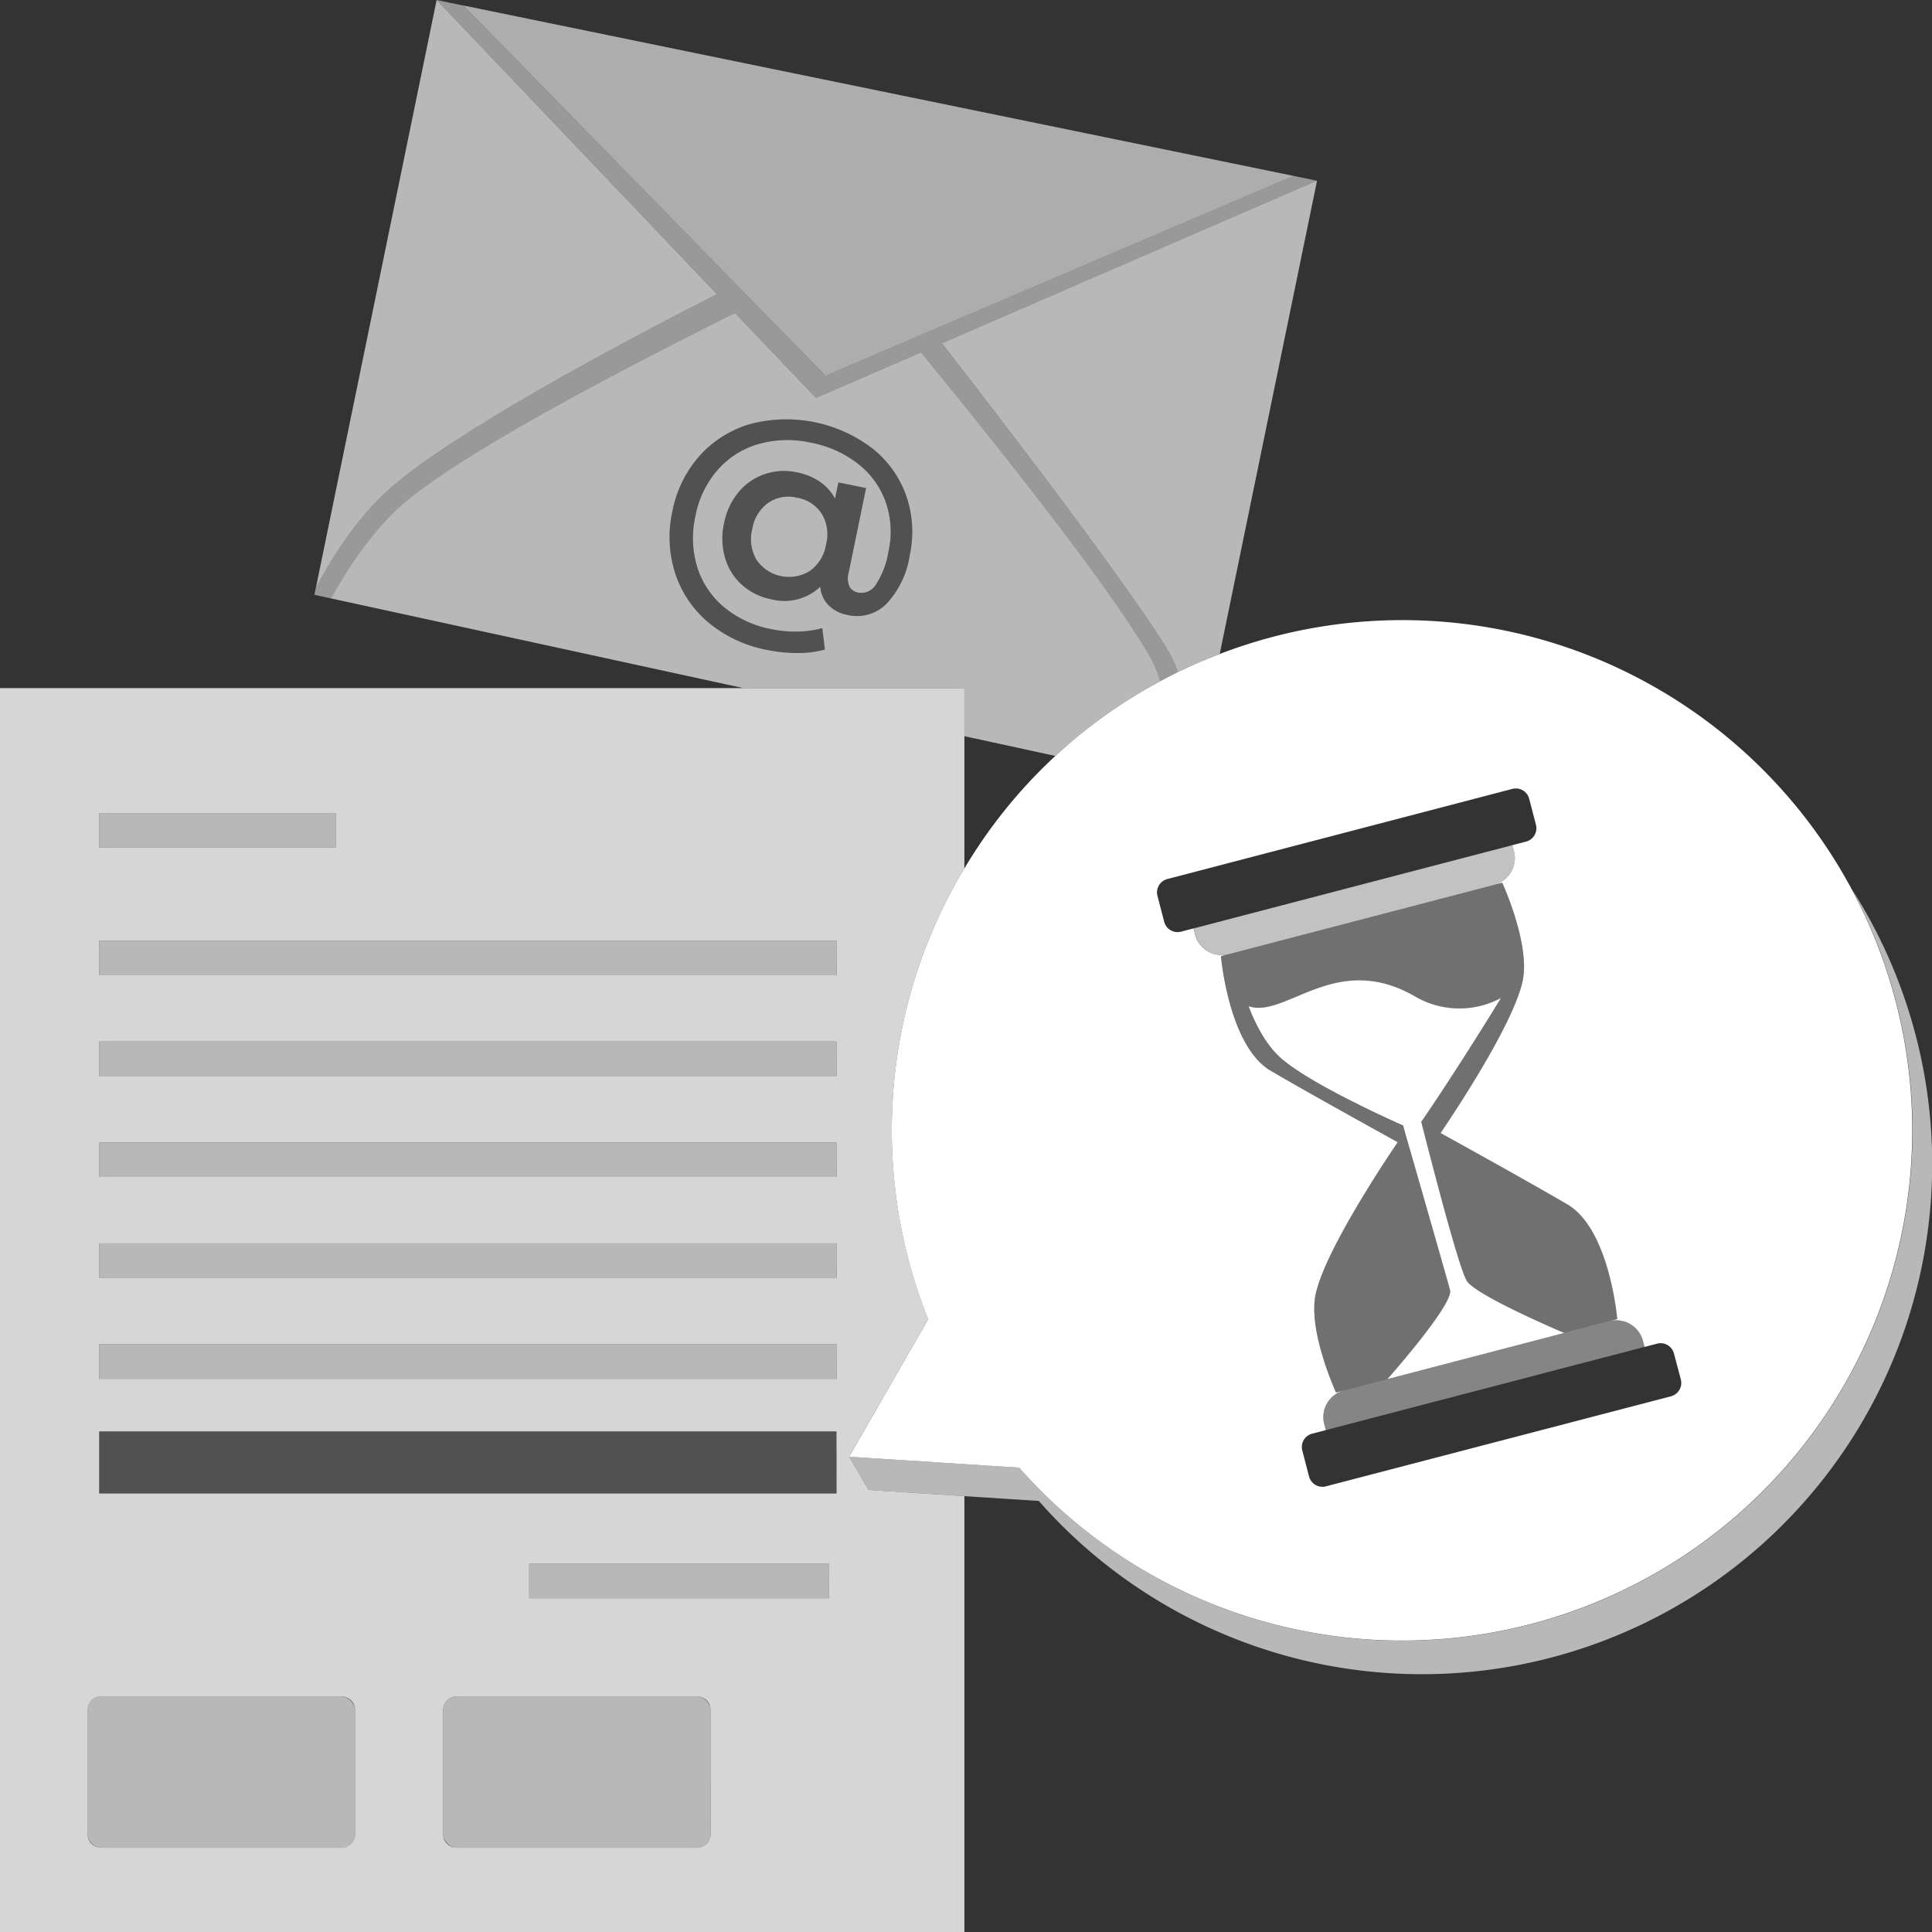 <svg viewBox="0 0 300 300" xmlns="http://www.w3.org/2000/svg"><rect x="0" y="0" width="300" height="300" fill="#333333" stroke="none"/><g fill="#fff"><path d="m 218.41 176.7 l .25 .86 c 1.8 6.25 6.05 21.04 6.5 22.77 .57 2.2 -9.73 13.82 -9.73 13.82 l 27.46 -7.17 s -13.75 -5.81 -15.14 -8.11 c -1.16 -1.94 -4.76 -15.73 -6.38 -22.02 -.08 -.31 -.16 -.6 -.22 -.87 -.2 -.78 -.36 -1.39 -.46 -1.78 5.8 -8.42 12.39 -19.24 12.39 -19.24 a 13.63 13.63 0 0 1 -13.22 -.16 c -12.41 -7.27 -20.14 3.38 -25.97 1.45 0 0 1.73 5.11 4.91 7.97 4.72 4.26 19.07 10.55 19.07 10.55 s .2 .74 .54 1.93 z"/><path d="m 257.28 106.88 a 79.07 79.07 0 0 0 -67.88 -5.33 c -2.21 .84 -4.39 1.78 -6.52 2.82 -.91 .45 -1.81 .92 -2.71 1.4 a 78.36 78.36 0 0 0 -30.43 29.1 c -.22 .37 -.46 .73 -.68 1.11 a 79.07 79.07 0 0 0 -4.93 68.88 l -12.28 21.34 17.9 1.15 8.51 .55 a 79.23 79.23 0 1 0 99.02 -121.02 z m -71.7 38.22 l -.24 -.94 -1.95 .51 a 2.14 2.14 0 0 1 -2.61 -1.53 l -1.05 -4.03 a 2.14 2.14 0 0 1 1.53 -2.61 l 53.58 -14 a 2.14 2.14 0 0 1 2.61 1.53 l 1.05 4.03 a 2.14 2.14 0 0 1 -1.53 2.62 l -2.12 .55 .24 .94 a 4.28 4.28 0 0 1 -3.06 5.22 l -41.24 10.77 a 4.28 4.28 0 0 1 -5.22 -3.06 z m 73.88 71.72 l -53.58 13.98 a 2.14 2.14 0 0 1 -2.61 -1.53 l -1.05 -4.03 a 2.14 2.14 0 0 1 1.53 -2.62 l 2.12 -.55 -.25 -.94 a 4.29 4.29 0 0 1 3.06 -5.22 l -1.22 .32 s -4.33 -9.43 -3.19 -15.13 c 1.35 -6.75 11.09 -21.27 12.77 -23.74 -2.99 -1.65 -14.05 -7.77 -19.7 -11.08 -6.57 -3.85 -7.75 -17.81 -7.75 -17.81 l 43.68 -11.4 s 4.33 9.43 3.19 15.13 c -1.35 6.76 -11.09 21.27 -12.77 23.74 2.99 1.65 14.05 7.77 19.69 11.08 6.57 3.85 7.75 17.81 7.75 17.81 l -1.23 .32 a 4.29 4.29 0 0 1 5.22 3.06 l .25 .94 1.95 -.51 a 2.14 2.14 0 0 1 2.61 1.53 l 1.07 4.03 a 2.14 2.14 0 0 1 -1.53 2.61 z"/><path d="m 0 106.85 v 193.15 h 149.75 v -67.68 l -14.87 -.96 -3.03 -5.17 12.29 -21.34 a 79.07 79.07 0 0 1 4.93 -68.88 c .22 -.38 .46 -.74 .68 -1.11 v -28.01 z m 15.4 19.41 h 36.76 v 5.36 h -36.76 z m 39.73 158.53 a 2.14 2.14 0 0 1 -2.14 2.14 h -37.25 a 2.14 2.14 0 0 1 -2.14 -2.14 v -19.24 a 2.14 2.14 0 0 1 2.14 -2.14 h 37.25 a 2.14 2.14 0 0 1 2.14 2.14 z m 55.22 0 a 2.14 2.14 0 0 1 -2.14 2.14 h -37.26 a 2.14 2.14 0 0 1 -2.14 -2.14 v -19.24 a 2.14 2.14 0 0 1 2.14 -2.14 h 37.25 a 2.14 2.14 0 0 1 2.14 2.14 z m 18.37 -36.61 h -46.54 v -5.36 h 46.53 z m 1.18 -16.27 h -114.5 v -9.64 h 114.49 z m 0 -17.81 h -114.5 v -5.36 h 114.49 z m 0 -15.67 h -114.5 v -5.36 h 114.49 z m 0 -15.67 h -114.5 v -5.36 h 114.49 z m 0 -15.67 h -114.5 v -5.36 h 114.49 z m 0 -15.67 h -114.5 v -5.36 h 114.49 z" opacity=".8"/><path d="m 243.39 187.02 c -5.65 -3.31 -16.7 -9.43 -19.69 -11.08 1.68 -2.46 11.42 -16.98 12.77 -23.74 1.14 -5.71 -3.19 -15.13 -3.19 -15.13 l -43.68 11.4 s 1.18 13.96 7.75 17.81 c 5.65 3.31 16.7 9.43 19.7 11.08 -1.68 2.46 -11.42 16.98 -12.77 23.74 -1.14 5.71 3.19 15.13 3.19 15.13 l 1.23 -.32 20.62 -5.38 20.62 -5.38 1.22 -.32 s -1.21 -13.96 -7.77 -17.81 z m -18.23 13.31 c -.45 -1.73 -4.7 -16.52 -6.5 -22.77 l -.25 -.86 c -.34 -1.19 -.55 -1.91 -.55 -1.91 s -14.35 -6.29 -19.07 -10.55 c -3.17 -2.86 -4.91 -7.97 -4.91 -7.97 5.84 1.93 13.57 -8.72 25.97 -1.45 a 13.63 13.63 0 0 0 13.22 .16 s -6.59 10.82 -12.39 19.23 c .1 .39 .26 1 .46 1.78 .07 .27 .14 .56 .22 .87 1.62 6.29 5.22 20.08 6.38 22.02 1.39 2.3 15.14 8.11 15.14 8.11 l -27.46 7.17 s 10.31 -11.63 9.73 -13.83 z" opacity=".3"/><path d="m 144.68 51.3 l 56.17 -23.99 -128.9 -26.46 42.35 43.31 2.88 2.95 11 11.24 13.2 -5.64 z" opacity=".6"/><path d="m 286.38 215.09 a 79.23 79.23 0 0 1 -128.12 12.8 l -8.51 -.55 -17.9 -1.15 3.03 5.17 14.87 .96 11.55 .74 a 79.23 79.23 0 0 0 126.25 -95 79.17 79.17 0 0 1 -1.17 77.03 z" opacity=".65"/><path d="m 202.8 27.71 l -1.96 -.4 -56.16 23.99 -3.3 1.41 -13.21 5.64 -11 -11.25 -2.87 -2.94 -42.35 -43.3 -1.95 -.4 -2.2 -.46 43.54 45.67 c -17.32 8.84 -40.66 21.47 -50.55 29.96 -5.73 4.93 -10.04 12.39 -11.75 15.64 l -.22 1.09 2.59 .56 c 1.7 -3.08 5.95 -10.2 11.31 -14.79 9.37 -8.01 34.39 -21.06 51.43 -29.53 l 12.55 13.18 16.32 -7.07 c 11.97 14.62 29.5 36.64 35.67 47.5 a 18.54 18.54 0 0 1 1.48 3.56 c .9 -.48 1.8 -.96 2.71 -1.4 a 17.64 17.64 0 0 0 -1.63 -3.53 c -6.57 -10.55 -22.96 -32.03 -35 -47.52 l 58.26 -25.25 z" opacity=".5"/><path d="m 235.11 132.17 l -.24 -.94 -49.52 12.93 .24 .94 a 4.28 4.28 0 0 0 5.22 3.06 l 41.24 -10.77 a 4.28 4.28 0 0 0 3.06 -5.22 z" opacity=".7"/><path d="m 249.91 205.14 l -41.24 10.77 a 4.29 4.29 0 0 0 -3.06 5.22 l .25 .94 49.52 -12.93 -.25 -.94 a 4.29 4.29 0 0 0 -5.22 -3.06 z" opacity=".4"/><path d="m 135.53 69.67 a 22.01 22.01 0 0 0 -19.12 -3.8 16.83 16.83 0 0 0 -7.82 4.96 18.09 18.09 0 0 0 -4.18 8.57 18.47 18.47 0 0 0 .43 9.62 16.74 16.74 0 0 0 5.18 7.65 20.02 20.02 0 0 0 9.13 4.26 23.37 23.37 0 0 0 4.65 .47 15.42 15.42 0 0 0 4.29 -.54 l -.41 -3.32 a 15.87 15.87 0 0 1 -3.93 .53 18.47 18.47 0 0 1 -3.95 -.37 16.23 16.23 0 0 1 -7.38 -3.43 13.23 13.23 0 0 1 -4.16 -6.21 15.54 15.54 0 0 1 -.29 -7.94 15.25 15.25 0 0 1 3.4 -7.1 13.29 13.29 0 0 1 6.33 -4.06 16.55 16.55 0 0 1 8.21 -.23 16.97 16.97 0 0 1 7.39 3.34 13.15 13.15 0 0 1 4.25 5.96 14.14 14.14 0 0 1 .39 7.64 13.12 13.12 0 0 1 -1.91 5.04 2.68 2.68 0 0 1 -2.79 1.31 1.91 1.91 0 0 1 -1.33 -.92 3.02 3.02 0 0 1 -.15 -2.13 l 2.71 -13.17 -4.3 -.88 -.52 2.52 a 7.34 7.34 0 0 0 -2.35 -2.62 9.61 9.61 0 0 0 -3.56 -1.46 9.38 9.38 0 0 0 -5.03 .28 9.02 9.02 0 0 0 -4.05 2.81 10.69 10.69 0 0 0 -2.24 4.81 10.88 10.88 0 0 0 .15 5.36 8.98 8.98 0 0 0 2.61 4.19 9.4 9.4 0 0 0 4.51 2.24 8.08 8.08 0 0 0 7.67 -1.94 4.63 4.63 0 0 0 1.27 2.87 5.56 5.56 0 0 0 2.96 1.52 6.43 6.43 0 0 0 6.05 -1.73 13.96 13.96 0 0 0 3.6 -7.48 17.17 17.17 0 0 0 -.51 -9.24 16.29 16.29 0 0 0 -5.2 -7.38 z m -7.25 14.83 a 6.27 6.27 0 0 1 -2.53 4.15 6.12 6.12 0 0 1 -8.27 -1.72 6.31 6.31 0 0 1 -.67 -4.79 5.87 5.87 0 1 1 11.48 2.36 z" opacity=".15"/><path d="m 15.4 222.28 h 114.49 v 9.64 h -114.49 z" opacity=".15"/><path d="m 123.79 77.28 a 5.62 5.62 0 0 0 -4.49 .8 6.19 6.19 0 0 0 -2.49 4.07 6.32 6.32 0 0 0 .67 4.79 6.12 6.12 0 0 0 8.27 1.72 6.27 6.27 0 0 0 2.53 -4.15 6.14 6.14 0 0 0 -.7 -4.75 5.67 5.67 0 0 0 -3.79 -2.48 z" opacity=".65"/><path d="m 60.79 75.63 c 9.88 -8.49 33.23 -21.12 50.54 -29.96 l -43.53 -45.67 -18.75 91.27 c 1.7 -3.25 6.01 -10.71 11.74 -15.64 z" opacity=".65"/><path d="m 143.02 54.71 l -16.32 7.07 -12.56 -13.18 c -17.04 8.47 -42.06 21.52 -51.43 29.53 -5.36 4.58 -9.61 11.7 -11.31 14.79 l 64.04 13.93 h 34.3 v 7.46 l 14.13 3.07 a 78.89 78.89 0 0 1 16.3 -11.62 18.48 18.48 0 0 0 -1.48 -3.56 c -6.16 -10.85 -23.7 -32.87 -35.67 -47.49 z m -1.77 31.57 a 13.97 13.97 0 0 1 -3.6 7.48 6.43 6.43 0 0 1 -6.05 1.73 5.57 5.57 0 0 1 -2.96 -1.52 4.63 4.63 0 0 1 -1.27 -2.87 8.08 8.08 0 0 1 -7.67 1.94 9.39 9.39 0 0 1 -4.51 -2.24 8.98 8.98 0 0 1 -2.61 -4.19 10.88 10.88 0 0 1 -.15 -5.36 10.71 10.71 0 0 1 2.24 -4.81 9.04 9.04 0 0 1 4.05 -2.81 9.38 9.38 0 0 1 5.03 -.28 9.64 9.64 0 0 1 3.56 1.46 7.34 7.34 0 0 1 2.35 2.62 l .52 -2.52 4.3 .88 -2.71 13.18 a 3.02 3.02 0 0 0 .15 2.13 1.91 1.91 0 0 0 1.33 .92 2.68 2.68 0 0 0 2.79 -1.3 13.1 13.1 0 0 0 1.91 -5.04 14.13 14.13 0 0 0 -.39 -7.64 13.15 13.15 0 0 0 -4.25 -5.96 16.98 16.98 0 0 0 -7.39 -3.34 16.56 16.56 0 0 0 -8.21 .23 13.3 13.3 0 0 0 -6.33 4.06 15.25 15.25 0 0 0 -3.4 7.1 15.54 15.54 0 0 0 .29 7.94 13.23 13.23 0 0 0 4.16 6.21 16.25 16.25 0 0 0 7.37 3.42 18.46 18.46 0 0 0 3.95 .37 15.86 15.86 0 0 0 3.93 -.53 l .41 3.32 a 15.42 15.42 0 0 1 -4.29 .54 23.44 23.44 0 0 1 -4.65 -.47 20.04 20.04 0 0 1 -9.13 -4.26 16.74 16.74 0 0 1 -5.18 -7.65 18.48 18.48 0 0 1 -.43 -9.62 18.1 18.1 0 0 1 4.18 -8.57 16.83 16.83 0 0 1 7.82 -4.96 22.01 22.01 0 0 1 19.12 3.81 16.28 16.28 0 0 1 5.21 7.37 17.18 17.18 0 0 1 .51 9.23 z" opacity=".65"/><path d="m 181.25 100.83 a 17.65 17.65 0 0 1 1.63 3.53 c 2.13 -1.04 4.31 -1.97 6.52 -2.82 l 15.11 -73.48 -58.26 25.25 c 12.04 15.49 28.43 36.98 35 47.52 z" opacity=".65"/><path d="m 15.4 126.26 h 36.76 v 5.36 h -36.76 z" opacity=".65"/><path d="m 15.4 146.07 h 114.49 v 5.36 h -114.49 z" opacity=".65"/><path d="m 15.4 161.74 h 114.49 v 5.36 h -114.49 z" opacity=".65"/><path d="m 15.4 177.41 h 114.49 v 5.36 h -114.49 z" opacity=".65"/><path d="m 15.4 193.08 h 114.49 v 5.36 h -114.49 z" opacity=".65"/><path d="m 82.19 242.83 h 46.53 v 5.36 h -46.53 z" opacity=".65"/><path d="m 15.4 208.75 h 114.49 v 5.36 h -114.49 z" opacity=".65"/><rect height="23.53" opacity=".65" rx="2.14" width="41.54" x="13.59" y="263.41"/><rect height="23.53" opacity=".65" rx="2.14" width="41.54" x="68.81" y="263.41"/></g></svg>
